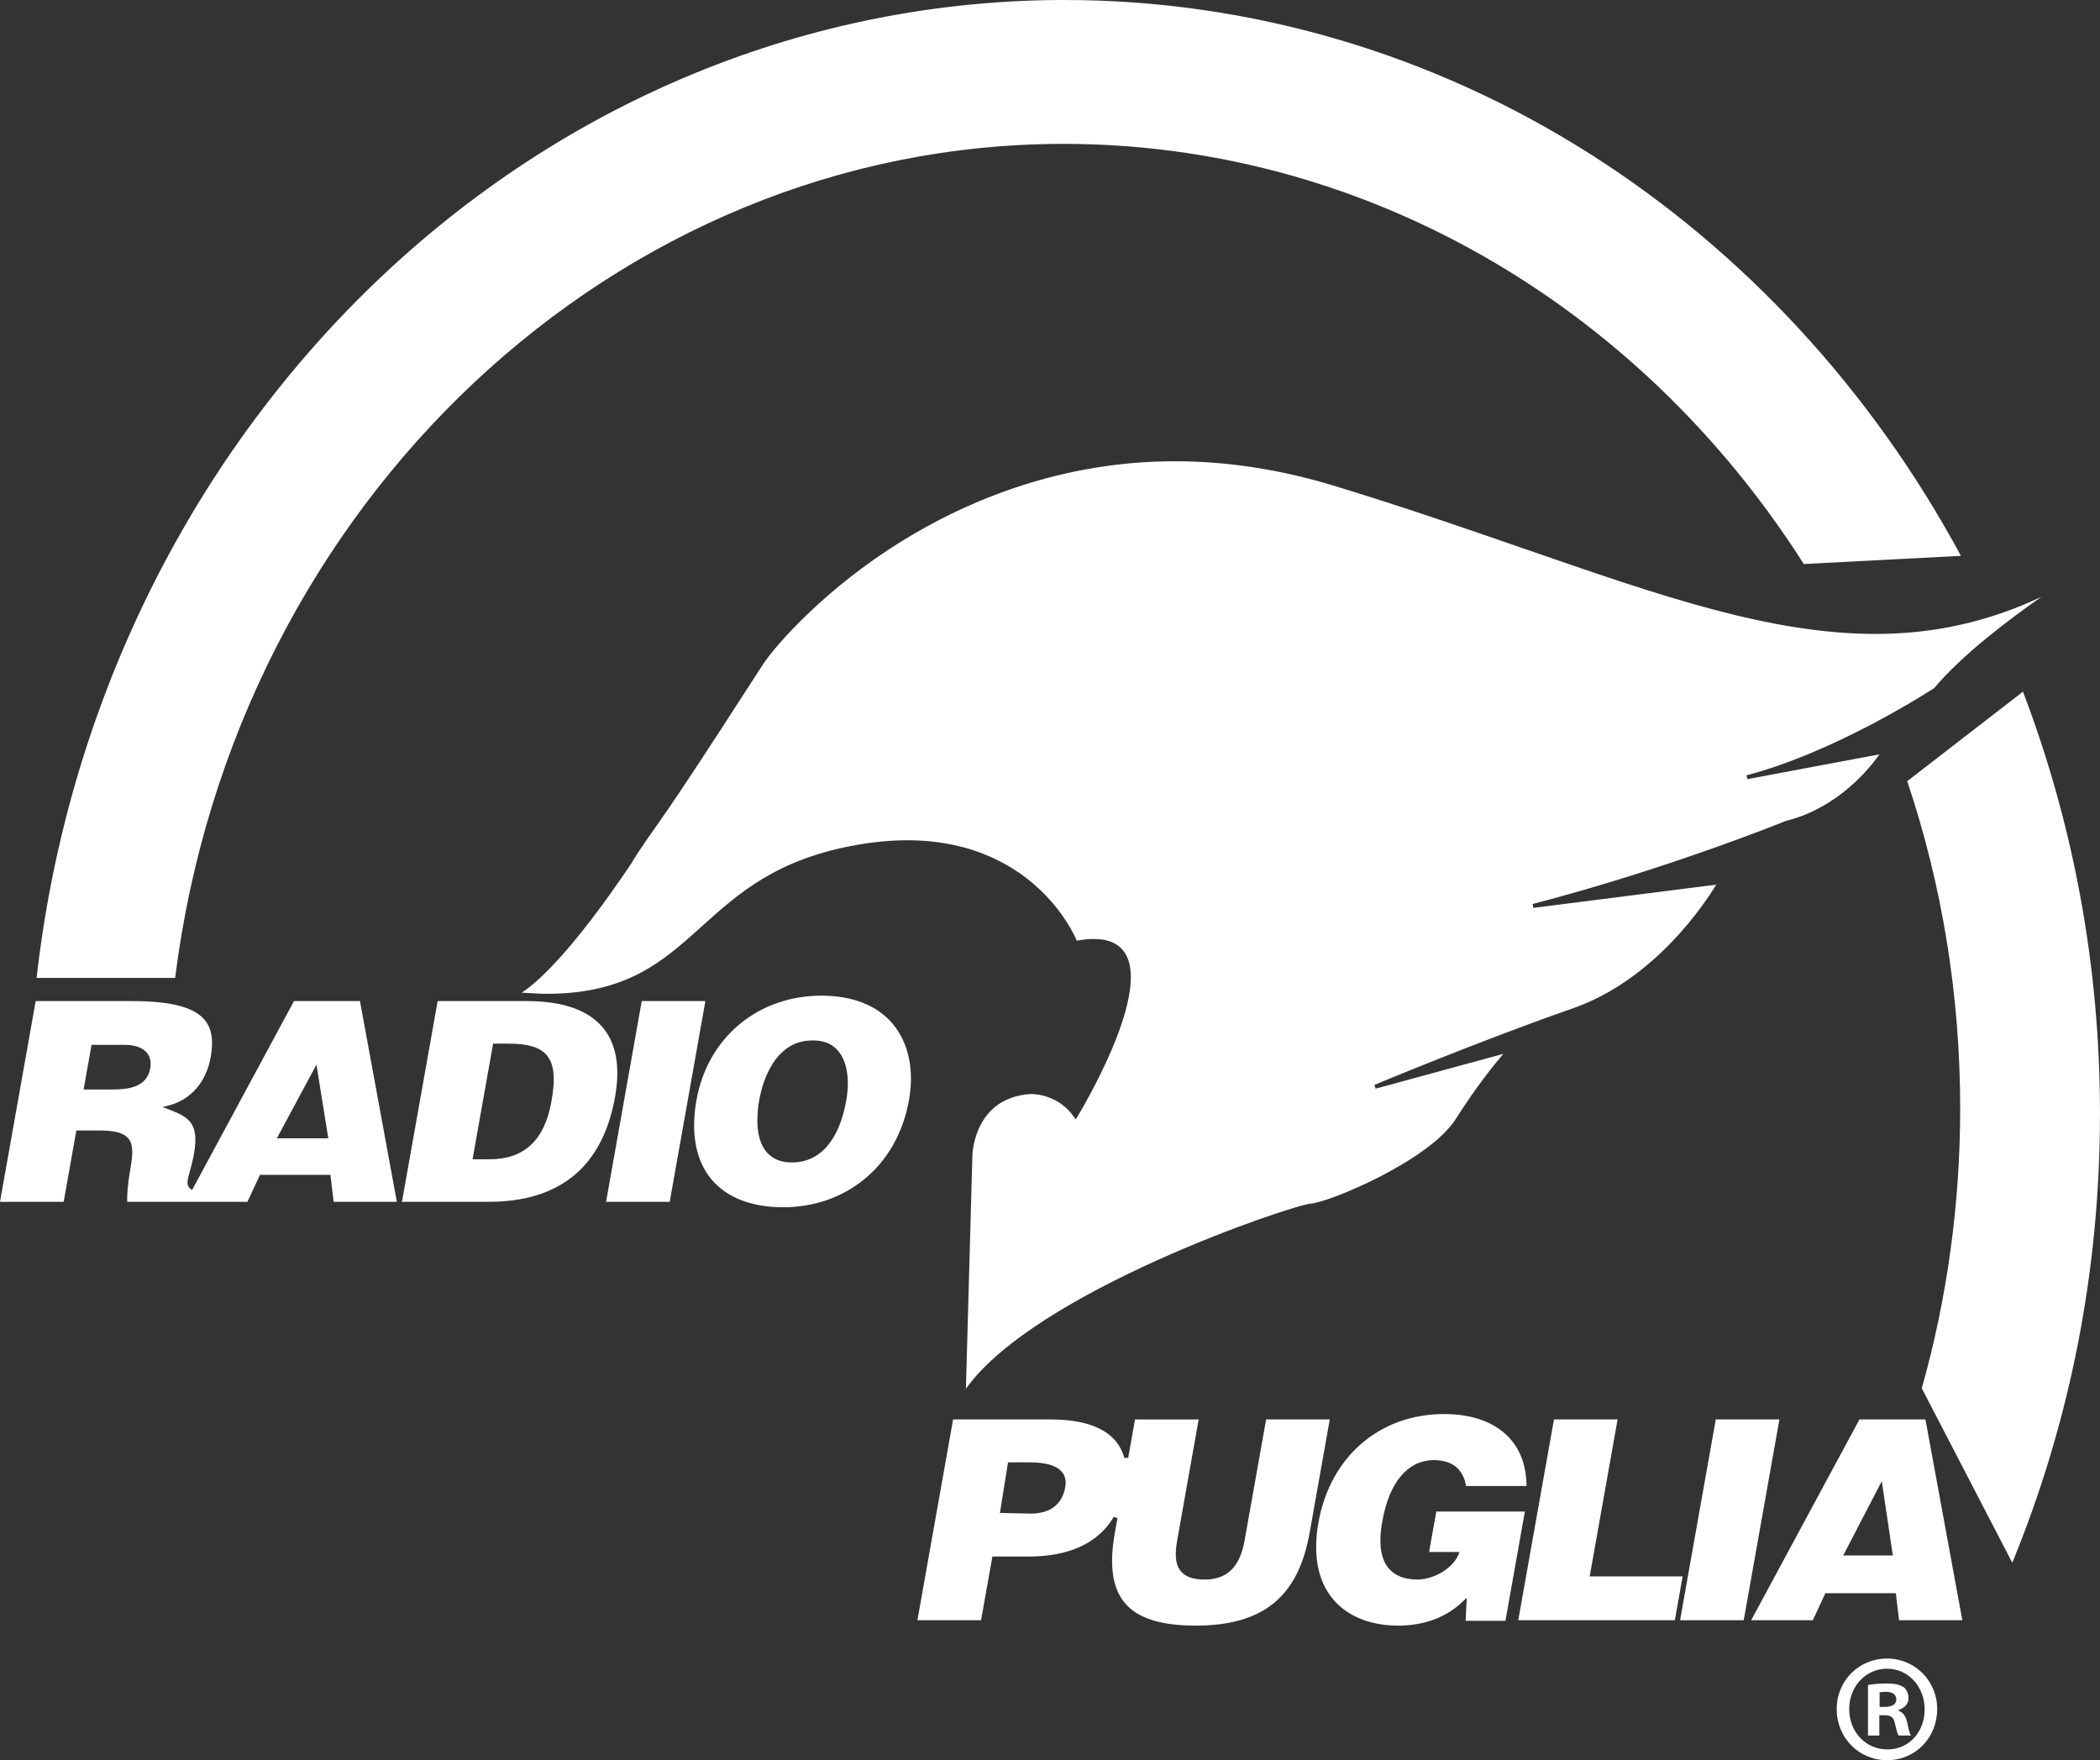 <svg xmlns="http://www.w3.org/2000/svg" id="Livello_2" data-name="Livello 2" viewBox="0 0 873.98 732.48"><rect x="0" y="0" width="873.98" height="732.48" fill="#333333" stroke="none"/><defs><style>      .cls-1 {        fill: #fff;      }    </style></defs><g id="Livello_1-2" data-name="Livello 1"><g><path class="cls-1" d="m799.81,577.72c10.61-37.67,15.98-76.86,15.98-116.49,0-46.74-7.41-92.55-22.04-136.16l48.17-37.24c21.27,55.79,32.05,114.86,32.05,175.6,0,65-12.28,127.86-36.5,186.88l-37.66-72.59Z"></path><path class="cls-1" d="m15.23,406.94c12.59-111.38,62.55-214.05,140.74-289.19C234.99,41.82,336.93,0,443.01,0c77.13,0,152.81,22.17,218.85,64.12,63.78,40.51,117.09,98.3,154.24,167.18l-65.39,3.41c-69.72-109.49-184.85-174.84-308.07-174.84-186.03,0-344.87,149.16-369.75,347.07H15.23Z"></path></g><g><path class="cls-1" d="m138.85,500.13l-1.34-11.24h-29.32l-5.22,11.24h-49.99c-.2-2.22.11-7.19,1.31-13.95,1.06-5.97,1.25-9.93-.93-12.5-1.93-2.28-5.6-3.25-12.29-3.25h-9.29l-5.28,29.7H0l14.85-83.55h39.89c16.23,0,25.88,2.47,30.36,7.76,3.02,3.56,3.84,8.5,2.59,15.53-1.85,10.41-8.24,17.76-17.54,20.17l-2.46.64,2.36.92c8.35,3.26,13.84,5.4,10.04,21.65-.39,1.67-.78,3.07-1.12,4.3-.98,3.54-1.57,5.68.2,7.05l.78.6,42.4-78.62h27.46l15.35,83.55h-26.32Zm-23.62-26.44h21.4l-4.93-30.65-16.48,30.65Zm-80.43-20.31h12.09c6.55,0,14.24-.99,15.62-8.73.48-2.7,0-4.92-1.44-6.62-1.78-2.11-4.94-3.22-9.14-3.22h-13.83l-3.3,18.56Z"></path><path class="cls-1" d="m167.29,500.13l14.85-83.55h37.03c14.86,0,25.5,3.67,31.63,10.91,5.66,6.69,7.41,16.43,5.18,28.94-5.15,28.99-22.88,43.69-52.67,43.69h-36.02Zm29.37-17.72h7.11c14.44,0,22.86-7.9,25.75-24.16,1.71-9.6,1.09-15.51-1.99-19.15-2.82-3.33-7.78-4.81-16.11-4.81h-6.2l-8.55,48.12Z"></path><polygon class="cls-1" points="252.23 500.13 267.08 416.58 293.57 416.58 278.72 500.13 252.23 500.13"></polygon><path class="cls-1" d="m325.95,502.38c-13.11,0-23.4-3.97-29.76-11.49-6.6-7.8-8.79-19.24-6.33-33.1,4.62-25.99,25.53-43.46,52.03-43.46,12.89,0,23.11,4.02,29.55,11.62,6.67,7.88,9.11,19.17,6.87,31.79-2.42,13.63-8.89,25.06-18.7,33.04-9.33,7.59-20.97,11.6-33.67,11.6Zm12.07-69.41c-16.37,0-21.01,18.95-22.04,24.76-.99,5.58-1.92,15.81,3.04,21.66,2.44,2.89,5.99,4.35,10.55,4.35,11.63,0,19.66-9.13,22.61-25.72,1.56-8.8.35-16.34-3.33-20.68-2.46-2.9-5.91-4.37-10.26-4.37-.18,0-.37,0-.56,0Z"></path></g><g><path class="cls-1" d="m497.55,676.47c-14.43,0-24.03-3.05-29.35-9.33-5.24-6.19-6.63-15.71-4.25-29.1l1.11-6.26-1.53-.56c-6.49,10.95-18.48,16.51-35.62,16.51h-14.9l-4.71,26.5h-26.49l14.85-83.55h40.72c17.22,0,27.78,5.54,30.53,16.03l1.62-.06,2.84-15.96h26.49l-8.89,50.03c-.83,4.66-1.3,9.86,1.51,13.18,1.94,2.29,5.14,3.4,9.78,3.4,9.43,0,14.75-5.18,16.72-16.3l8.95-50.32h26.49l-8.39,47.19c-4.75,26.7-19.39,38.6-47.47,38.6Zm-81.42-46.89l12.75.28c8.19,0,13.18-3.81,14.46-11.01.46-2.58-.02-4.73-1.43-6.39-2.21-2.61-6.7-3.93-13.35-3.93h-9.03l-3.39,21.05Z"></path><path class="cls-1" d="m581.76,676.47c-11.4,0-20.95-3.87-26.9-10.89-6.4-7.56-8.53-18.6-6.17-31.92,4.89-27.48,25.44-45.23,52.35-45.23,11.29,0,20.43,3.18,26.44,9.21,5.14,5.16,7.78,12.14,7.83,20.74h-25.19c-1.06-6.95-5.74-10.77-13.26-10.77-11,0-18.67,9.11-21.61,25.65-1.58,8.89-.67,15.42,2.7,19.41,2.6,3.07,6.65,4.63,12.04,4.63,6.09,0,14.36-4.15,16.96-10.33l.48-1.14h-12.67l2.99-16.81h36.87l-8.08,45.45h-16.58l.48-9.63-1.51,1.46c-6.98,6.75-16.12,10.18-27.18,10.18Z"></path><polygon class="cls-1" points="631.87 674.22 646.73 590.68 673.21 590.68 661.6 655.99 700.28 655.99 697.04 674.22 631.87 674.22"></polygon><polygon class="cls-1" points="699.22 674.22 714.07 590.68 740.56 590.68 725.71 674.22 699.22 674.22"></polygon><path class="cls-1" d="m790.35,674.22l-1.34-11.24h-29.32l-5.22,11.24h-25.66l45.06-83.55h27.46l15.35,83.55h-26.32Zm-23.24-26.94h20.65l-4.6-30.9-16.05,30.9Z"></path></g><path class="cls-1" d="m806.22,711.2c0,11.92-9.06,21.28-20.85,21.28s-20.97-9.36-20.97-21.28,9.31-21.02,20.97-21.02,20.85,9.36,20.85,21.02Zm-36.61,0c0,9.36,6.7,16.79,15.88,16.79s15.51-7.43,15.51-16.66-6.58-16.92-15.64-16.92-15.76,7.56-15.76,16.79Zm12.53,11.02h-4.72v-21.02c1.86-.38,4.47-.64,7.82-.64,3.85,0,5.59.64,7.07,1.54,1.12.9,1.99,2.56,1.99,4.61,0,2.31-1.74,4.1-4.22,4.87v.26c1.99.77,3.1,2.31,3.72,5.13.62,3.2.99,4.49,1.49,5.25h-5.09c-.62-.77-.99-2.69-1.61-5.13-.37-2.31-1.61-3.33-4.22-3.33h-2.23v8.46Zm.12-11.92h2.23c2.61,0,4.72-.9,4.72-3.08,0-1.92-1.36-3.2-4.34-3.2-1.24,0-2.11.13-2.61.26v6.02Z"></path><path class="cls-1" d="m404.69,480.82c.02-.98.84-23.99,24.16-25.56,0,0,.09,0,.25,0,1.88,0,11.59.46,17.85,9.53l.73,1.05.67-1.09c1.24-2.03,30.21-49.96,20.17-67.6-2.42-4.26-6.9-6.42-13.3-6.42-2.13,0-4.5.24-7.07.72-1.06-2.46-5.32-11.48-14.69-20.6-9.92-9.67-27.66-21.19-55.82-21.19-6.51,0-13.39.61-20.45,1.83-33.81,5.8-49.84,20.24-65.35,34.21-15.91,14.33-30.94,27.85-64.32,27.85-.67,0-1.36,0-2.05-.02l-8.37-.45c5.61-3.57,20.04-15.57,46.08-54.42l.12-.17v-.09c.22-.44,1.68-3.12,11.6-17.17,9.07-12.84,23.01-34.41,34.21-51.75,3.13-4.85,6.02-9.32,8.47-13.08,3.91-6,21.82-27.6,51.88-47.47,25.53-16.87,66.98-36.99,119.5-36.99,21.65,0,43.83,3.4,65.92,10.11,28.67,8.71,54.34,17.6,79.16,26.19,57.38,19.87,102.7,35.56,146.6,35.56,24.31,0,47.02-5.08,69-15.47-13.17,9.19-33.11,24.17-44.64,37.98-2.26,1.48-41.14,26.63-78.12,36.32l.37,1.6,54.94-10.33c-3.69,5.29-16.98,22.26-38.88,27.69h-.06s-.06.04-.06.04c-.48.2-48.99,19.92-105.35,34.56l.32,1.61,76.09-9.67c-4.31,7.16-25.29,39.47-59.67,51.47-38.91,13.58-82.17,31.69-82.6,31.87l.54,1.55,53.14-14.48c-3.46,4.05-11.42,13.82-19.71,26.98-11.04,17.5-52.74,34.78-60.31,35.31-7.66.54-114.74,36.49-143.64,77.07l2.69-97.1Z"></path></g></svg>